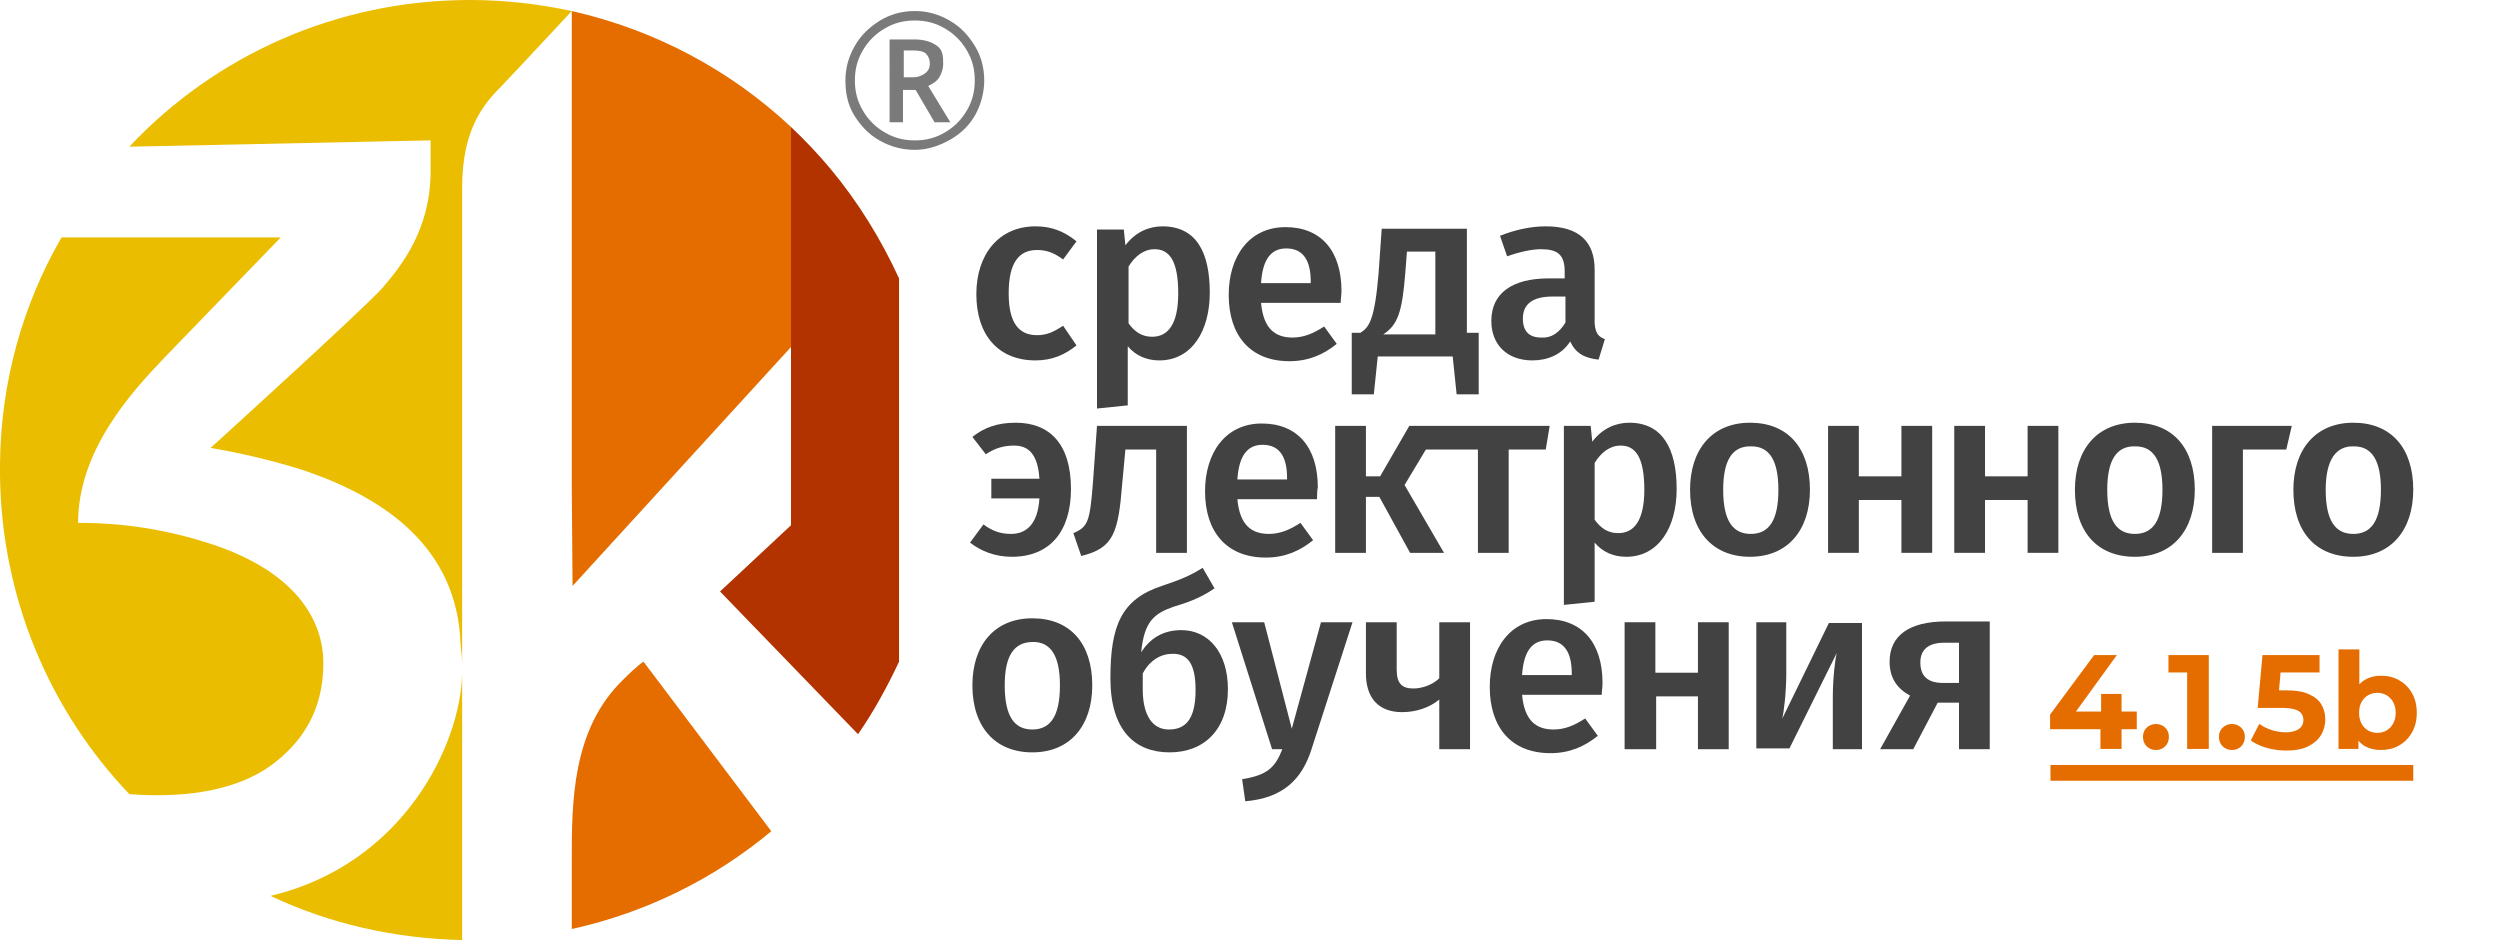<?xml version="1.0" encoding="UTF-8" standalone="no"?>
<!-- Created with Inkscape (http://www.inkscape.org/) -->

<svg
   width="317"
   height="120"
   viewBox="0 0 317 120"
   version="1.1"
   id="svg5"
   inkscape:version="1.3 (1:1.3+202307231459+0e150ed6c4)"
   sodipodi:docname="3kl_logo_4.1.5b.svg"
   xmlns:inkscape="http://www.inkscape.org/namespaces/inkscape"
   xmlns:sodipodi="http://sodipodi.sourceforge.net/DTD/sodipodi-0.dtd"
   xmlns:xlink="http://www.w3.org/1999/xlink"
   xmlns="http://www.w3.org/2000/svg"
   xmlns:svg="http://www.w3.org/2000/svg">
  <sodipodi:namedview
     id="namedview7"
     pagecolor="#ffffff"
     bordercolor="#000000"
     borderopacity="0.25"
     inkscape:showpageshadow="2"
     inkscape:pageopacity="0.0"
     inkscape:pagecheckerboard="0"
     inkscape:deskcolor="#d1d1d1"
     inkscape:document-units="px"
     showgrid="true"
     inkscape:zoom="2"
     inkscape:cx="315.75"
     inkscape:cy="1223"
     inkscape:window-width="1848"
     inkscape:window-height="1016"
     inkscape:window-x="1992"
     inkscape:window-y="27"
     inkscape:window-maximized="1"
     inkscape:current-layer="layer1"
     inkscape:lockguides="false"
     showguides="true">
    <inkscape:grid
       type="xygrid"
       id="grid59"
       empspacing="10"
       originx="-981"
       originy="-1200"
       spacingy="1"
       spacingx="1"
       units="px"
       visible="true" />
    <inkscape:page
       x="0"
       y="0"
       width="317"
       height="120"
       id="page10"
       margin="0"
       bleed="0"
       inkscape:label="logo4.1.5b_r" />
  </sodipodi:namedview>
  <defs
     id="defs2">
    <linearGradient
       id="SVGID_1_"
       gradientUnits="userSpaceOnUse"
       x1="-0.993"
       y1="84.87"
       x2="57.096"
       y2="84.87">
      <stop
         offset="0"
         style="stop-color:#008463"
         id="stop7351" />
      <stop
         offset="0.245"
         style="stop-color:#139443"
         id="stop7353" />
      <stop
         offset="0.569"
         style="stop-color:#28A61F"
         id="stop7355" />
      <stop
         offset="0.832"
         style="stop-color:#35B108"
         id="stop7357" />
      <stop
         offset="1"
         style="stop-color:#3AB500"
         id="stop7359" />
    </linearGradient>
    <linearGradient
       id="SVGID_00000006678248400990788800000003956790849524928401_"
       gradientUnits="userSpaceOnUse"
       x1="-0.993"
       y1="17.612"
       x2="57.096"
       y2="17.612">
      <stop
         offset="0"
         style="stop-color:#008462"
         id="stop7364" />
      <stop
         offset="0.24"
         style="stop-color:#129443"
         id="stop7366" />
      <stop
         offset="0.566"
         style="stop-color:#28A61F"
         id="stop7368" />
      <stop
         offset="0.831"
         style="stop-color:#35B108"
         id="stop7370" />
      <stop
         offset="1"
         style="stop-color:#3AB500"
         id="stop7372" />
    </linearGradient>
    <linearGradient
       id="SVGID_00000091705558565755588720000009124708442186461600_"
       gradientUnits="userSpaceOnUse"
       x1="-0.493"
       y1="17.612"
       x2="57.596"
       y2="17.612">
      <stop
         offset="0"
         style="stop-color:#008462"
         id="stop7385" />
      <stop
         offset="0.24"
         style="stop-color:#129443"
         id="stop7387" />
      <stop
         offset="0.566"
         style="stop-color:#28A61F"
         id="stop7389" />
      <stop
         offset="0.831"
         style="stop-color:#35B108"
         id="stop7391" />
      <stop
         offset="1"
         style="stop-color:#3AB500"
         id="stop7393" />
    </linearGradient>
    <linearGradient
       inkscape:collect="always"
       xlink:href="#SVGID_00000006678248400990788800000003956790849524928401_"
       id="linearGradient634"
       gradientUnits="userSpaceOnUse"
       gradientTransform="translate(-54.6,582.511)"
       x1="-0.993"
       y1="17.612"
       x2="57.096"
       y2="17.612" />
    <linearGradient
       inkscape:collect="always"
       xlink:href="#SVGID_00000091705558565755588720000009124708442186461600_"
       id="linearGradient635"
       gradientUnits="userSpaceOnUse"
       x1="-0.493"
       y1="17.612"
       x2="57.596"
       y2="17.612" />
    <linearGradient
       inkscape:collect="always"
       xlink:href="#SVGID_1_"
       id="linearGradient636"
       gradientUnits="userSpaceOnUse"
       gradientTransform="translate(0,450)"
       x1="-0.993"
       y1="84.87"
       x2="57.096"
       y2="84.87" />
    <linearGradient
       inkscape:collect="always"
       xlink:href="#SVGID_00000006678248400990788800000003956790849524928401_"
       id="linearGradient637"
       gradientUnits="userSpaceOnUse"
       gradientTransform="translate(0,450)"
       x1="-0.993"
       y1="17.612"
       x2="57.096"
       y2="17.612" />
    <linearGradient
       inkscape:collect="always"
       xlink:href="#SVGID_00000091705558565755588720000009124708442186461600_"
       id="linearGradient638"
       gradientUnits="userSpaceOnUse"
       gradientTransform="translate(0,450)"
       x1="-0.493"
       y1="17.612"
       x2="57.596"
       y2="17.612" />
  </defs>
  <g
     inkscape:label="Layer 1"
     inkscape:groupmode="layer"
     id="layer1"
     transform="translate(-981,-1200)">
    <g
       id="g634"
       transform="translate(981,750)">
      <path
         style="fill:url(#linearGradient634)"
         d="m 0,600.311 v 0 c 0,0 0,-0.7 0,0 z"
         id="path595"
         transform="translate(0,-150)" />
      <g
         id="g599"
         transform="translate(-55.1,432.511)">
        <linearGradient
           id="linearGradient599"
           gradientUnits="userSpaceOnUse"
           x1="-0.493"
           y1="17.612"
           x2="57.596"
           y2="17.612">
          <stop
             offset="0"
             style="stop-color:#008462"
             id="stop595" />
          <stop
             offset="0.24"
             style="stop-color:#129443"
             id="stop596" />
          <stop
             offset="0.566"
             style="stop-color:#28A61F"
             id="stop597" />
          <stop
             offset="0.831"
             style="stop-color:#35B108"
             id="stop598" />
          <stop
             offset="1"
             style="stop-color:#3AB500"
             id="stop599" />
        </linearGradient>
        <path
           style="fill:url(#linearGradient635)"
           d="m 55.1,17.8 v 0 c 0,0 0,-0.7 0,0 z"
           id="path599" />
      </g>
      <path
         d="m 260.471,541.383 v -1.85 l 5.601,-7.536 h 2.885 l -5.482,7.536 -1.341,-0.39 h 9.352 v 2.24 z m 6.399,2.495 v -2.495 l 0.085,-2.24 v -2.224 h 2.597 v 6.959 z m 7.051,0.136 q -0.679,0 -1.171,-0.458 -0.475,-0.475 -0.475,-1.205 0,-0.73 0.475,-1.171 0.492,-0.458 1.171,-0.458 0.696,0 1.171,0.458 0.475,0.441 0.475,1.171 0,0.73 -0.475,1.205 -0.475,0.458 -1.171,0.458 z m 3.966,-0.136 v -10.863 l 1.188,1.188 h -3.564 v -2.207 h 5.126 v 11.881 z m 5.687,0.136 q -0.679,0 -1.171,-0.458 -0.475,-0.475 -0.475,-1.205 0,-0.73 0.475,-1.171 0.492,-0.458 1.171,-0.458 0.696,0 1.171,0.458 0.475,0.441 0.475,1.171 0,0.73 -0.475,1.205 -0.475,0.458 -1.171,0.458 z m 6.925,0.068 q -1.239,0 -2.461,-0.323 -1.205,-0.339 -2.071,-0.951 l 1.086,-2.105 q 0.679,0.492 1.562,0.781 0.9,0.289 1.816,0.289 1.035,0 1.629,-0.407 0.594,-0.407 0.594,-1.137 0,-0.458 -0.238,-0.815 -0.238,-0.356 -0.849,-0.543 -0.594,-0.187 -1.68,-0.187 h -3.038 l 0.611,-6.688 h 7.248 v 2.207 h -6.263 l 1.426,-1.256 -0.424,4.77 -1.426,-1.256 h 2.512 q 1.765,0 2.835,0.492 1.086,0.475 1.579,1.307 0.492,0.832 0.492,1.884 0,1.052 -0.526,1.952 -0.526,0.883 -1.629,1.443 -1.086,0.543 -2.784,0.543 z m 12.017,-0.068 q -1.205,0 -2.071,-0.509 -0.866,-0.509 -1.324,-1.545 -0.458,-1.052 -0.458,-2.648 0,-1.612 0.475,-2.648 0.492,-1.035 1.358,-1.545 0.866,-0.509 2.02,-0.509 1.29,0 2.308,0.577 1.035,0.577 1.629,1.629 0.611,1.052 0.611,2.495 0,1.426 -0.611,2.478 -0.594,1.052 -1.629,1.646 -1.018,0.577 -2.308,0.577 z m -5.398,-0.136 v -12.594 h 2.648 v 5.313 l -0.17,2.699 0.051,2.716 v 1.867 z m 4.939,-2.037 q 0.662,0 1.171,-0.306 0.526,-0.306 0.832,-0.866 0.323,-0.577 0.323,-1.358 0,-0.798 -0.323,-1.358 -0.306,-0.56 -0.832,-0.866 -0.509,-0.306 -1.171,-0.306 -0.662,0 -1.188,0.306 -0.526,0.306 -0.832,0.866 -0.306,0.56 -0.306,1.358 0,0.781 0.306,1.358 0.306,0.56 0.832,0.866 0.526,0.306 1.188,0.306 z"
         id="text600"
         style="-inkscape-font-specification:'montserrat, Bold';fill:#e56d00;stroke-width:0.748"
         transform="scale(0.998,1.002)"
         aria-label="4.1.5b" />
      <path
         class="st0"
         d="m 58.6,535.4 c 0,-0.3 0,-0.7 0,-1 0,-1 -0.1,-2 -0.2,-2.7 v 0 C 58,519.2 48.6,513 38.6,509.6 c -3.7,-1.3 -8.4,-2.4 -12,-2.9 0,0 19.5,-17.6 21.8,-20.3 2.4,-2.8 6.1,-6.3 6.1,-13.8 0,-3 0,-4.4 0,-4.9 l -38.2,0.8 c -3.3,3.5 -6.2,7.4 -8.6,11.6 h 27.8 c 0,0 -9.2,9.5 -14.8,15.3 -4,4.3 -10.8,11.8 -10.8,21 2.5,0 8.6,0.1 16,2.4 11.8,3.5 15.1,10 15.1,15.3 0,6 -2.7,10.1 -6.7,13 -3.9,2.8 -9.9,4.2 -17.8,3.6 5.1,5.3 11.1,9.7 17.9,12.9 16.7,-4 24,-19.1 24.2,-28.2 z"
         id="path600"
         style="fill:none" />
      <path
         class="st0"
         d="M 100.3,516.6 V 495.5 494 l -27.7,30.2 -0.1,-12.5 v -19.5 -19.6 -12.6 -7.8 -0.8 c 0,0 0,0 0,0 -0.2,0.2 -6.5,7 -8.8,9.4 -2.4,2.4 -5.1,5.6 -5.1,13 0,3.3 0,33.9 0,60.6 0,0.2 0,0.4 0,0.6 0,0.1 0,0.2 0,0.4 0,14 0,26.7 0,33.8 0.3,0 0.7,0 1,0 4.4,0 8.8,-0.5 12.9,-1.4 0,-0.6 0,-3.6 0,-8.7 0,-7.3 0,-16.6 6.5,-22.9 2.1,-2 2.6,-2.3 2.6,-2.3 l 16.2,21.4 c 4.2,-3.5 8,-7.6 11.1,-12.2 L 91.3,525 Z"
         id="path601"
         style="fill:none" />
      <path
         class="st1"
         d="m 16.4,468.6 38.2,-0.8 c 0,-0.7 0,0 0,0 v 0 c 0,0.5 0,0.8 0,3.9 0,7.4 -3.7,12 -6.1,14.8 -2.4,2.7 -21.8,20.3 -21.8,20.3 3.7,0.6 8.3,1.7 12,2.9 9.9,3.4 19.3,9.6 19.7,22 v 0 c 0.1,0.8 0.2,1.7 0.2,2.7 0,-26.7 0,-57.3 0,-60.6 0,-7.4 2.7,-10.6 5.1,-13 2.3,-2.4 8.6,-9.2 8.8,-9.4 -4.2,-0.9 -8.5,-1.4 -12.9,-1.4 -17,0 -32.4,7.1 -43.2,18.6 z"
         id="path602"
         style="fill:#eabd00;fill-opacity:1" />
      <path
         class="st1"
         d="m 34.3,563.6 c 7.4,3.5 15.6,5.4 24.3,5.6 0,-7 0,-19.8 0,-33.8 -0.2,9.1 -7.5,24.2 -24.3,28.2 z"
         id="path603"
         style="fill:#eabd00;fill-opacity:1" />
      <path
         class="st2"
         d="m 58.6,535 c 0,-0.2 0,-0.4 0,-0.6 0,0.3 0,0.7 0,1 0,-0.1 0,-0.3 0,-0.4 z"
         id="path604"
         style="fill:url(#linearGradient636)" />
      <path
         style="fill:url(#linearGradient637)"
         d="m 54.6,467.8 v 0 c 0,0 0,-0.7 0,0 z"
         id="path605" />
      <path
         class="st1"
         d="m 34.3,547.1 c 4,-2.9 6.7,-7 6.7,-13 0,-5.3 -3.3,-11.8 -15.1,-15.4 -7.4,-2.3 -13.4,-2.4 -16,-2.4 0,-9.2 6.8,-16.6 10.9,-20.9 5.6,-5.8 14.8,-15.3 14.8,-15.3 H 7.8 C 2.9,488.6 0.1,498.4 0,508.8 v 1.5 c 0.2,15.7 6.4,29.9 16.4,40.4 8,0.6 14,-0.8 17.9,-3.6 z"
         id="path606"
         style="fill:#eabd00;fill-opacity:1" />
      <path
         class="st4"
         d="m 79,536.2 c -6.5,6.3 -6.5,15.6 -6.5,22.9 0,5 0,8.1 0,8.7 9.5,-2.1 18.1,-6.4 25.3,-12.4 L 81.6,533.9 c 0,0 -0.6,0.3 -2.6,2.3 z"
         id="path607"
         style="fill:#e56d00;fill-opacity:1" />
      <path
         class="st4"
         d="m 72.5,452.2 v 7.8 12.6 19.6 19.6 l 0.1,12.5 27.7,-30.3 V 466.1 C 92.6,458.9 83.1,453.8 72.5,451.4 Z"
         id="path608"
         style="fill:#e56d00;fill-opacity:1" />
      <path
         class="st5"
         d="m 105.3,471.4 c -1.6,-1.9 -3.2,-3.6 -5,-5.3 v 27.9 1.5 21.1 l -9,8.4 17.5,18.1 c 2,-2.9 3.7,-6 5.2,-9.2 v -48.6 c -2.3,-5 -5.2,-9.7 -8.7,-13.9 z"
         id="path609"
         style="fill:#b23200;fill-opacity:1" />
      <path
         style="fill:url(#linearGradient638)"
         d="m 55.1,467.8 v 0 c 0,0 0,-0.7 0,0 z"
         id="path610" />
      <path
         class="st7"
         d="m 107.2,460.2 c 0,-1.6 0.4,-3 1.2,-4.4 0.8,-1.4 1.9,-2.4 3.2,-3.2 1.3,-0.8 2.8,-1.2 4.4,-1.2 1.6,0 3,0.4 4.4,1.2 1.4,0.8 2.4,1.9 3.2,3.2 0.8,1.3 1.2,2.8 1.2,4.4 0,1.5 -0.4,3 -1.1,4.3 -0.7,1.3 -1.8,2.4 -3.2,3.2 -1.4,0.8 -2.9,1.3 -4.5,1.3 -1.6,0 -3.1,-0.4 -4.5,-1.2 -1.4,-0.8 -2.4,-1.9 -3.2,-3.2 -0.8,-1.3 -1.1,-2.8 -1.1,-4.4 z m 1.2,0 c 0,1.4 0.3,2.6 1,3.8 0.7,1.2 1.6,2.1 2.8,2.8 1.2,0.7 2.4,1 3.8,1 1.4,0 2.6,-0.3 3.8,-1 1.2,-0.7 2.1,-1.6 2.8,-2.8 0.7,-1.2 1,-2.4 1,-3.8 0,-1.4 -0.3,-2.6 -1,-3.8 -0.7,-1.2 -1.6,-2.1 -2.8,-2.8 -1.2,-0.7 -2.4,-1 -3.8,-1 -1.4,0 -2.6,0.3 -3.8,1 -1.2,0.7 -2.1,1.6 -2.8,2.8 -0.7,1.2 -1,2.4 -1,3.8 z m 11.2,-2.1 c 0,0.6 -0.2,1.2 -0.5,1.7 -0.3,0.5 -0.8,0.8 -1.4,1.1 l 2.8,4.6 h -2 l -2.4,-4.1 h -1.6 v 4.1 h -1.7 V 455 h 3.1 c 1.3,0 2.2,0.3 2.9,0.8 0.7,0.5 0.8,1.2 0.8,2.3 z m -5.1,1.7 h 1.3 c 0.6,0 1.1,-0.2 1.5,-0.5 0.4,-0.3 0.6,-0.7 0.6,-1.2 0,-0.6 -0.2,-1 -0.5,-1.3 -0.3,-0.3 -0.9,-0.4 -1.6,-0.4 h -1.2 v 3.4 z"
         id="path611"
         style="fill:#7a7a7a" />
      <path
         class="st8"
         d="m 136.5,480.6 -1.7,2.3 c -1.1,-0.8 -2,-1.2 -3.3,-1.2 -2.3,0 -3.6,1.6 -3.6,5.5 0,3.9 1.4,5.3 3.6,5.3 1.2,0 2.1,-0.4 3.3,-1.2 l 1.7,2.5 c -1.5,1.2 -3.1,1.9 -5.2,1.9 -4.7,0 -7.5,-3.2 -7.5,-8.4 0,-5.1 2.9,-8.6 7.5,-8.6 2,0 3.6,0.6 5.2,1.9 z"
         id="path612"
         style="fill:#424242" />
      <path
         class="st8"
         d="m 153.4,487.1 c 0,4.9 -2.3,8.6 -6.4,8.6 -1.6,0 -3,-0.6 -4,-1.8 v 7.5 l -3.9,0.4 v -22.7 h 3.4 l 0.2,2 c 1.3,-1.7 3,-2.4 4.7,-2.4 4.3,0 6,3.3 6,8.4 z m -4,0.1 c 0,-4.1 -1.1,-5.6 -3,-5.6 -1.4,0 -2.5,0.9 -3.3,2.2 v 7.2 c 0.8,1.1 1.7,1.7 3,1.7 2,0 3.3,-1.6 3.3,-5.5 z"
         id="path613"
         style="fill:#424242" />
      <path
         class="st8"
         d="m 170,488.4 h -10.1 c 0.3,3.3 1.8,4.4 4,4.4 1.4,0 2.6,-0.5 4,-1.4 l 1.6,2.2 c -1.6,1.3 -3.5,2.2 -6,2.2 -5,0 -7.7,-3.3 -7.7,-8.4 0,-4.9 2.6,-8.6 7.2,-8.6 4.5,0 7.1,3 7.1,8.1 0,0.4 -0.1,1.1 -0.1,1.5 z m -3.8,-2.7 c 0,-2.6 -0.9,-4.2 -3.1,-4.2 -1.8,0 -3,1.2 -3.2,4.4 h 6.3 z"
         id="path614"
         style="fill:#424242" />
      <path
         class="st8"
         d="m 187.5,492.3 v 7.7 h -2.8 l -0.5,-4.8 h -9.5 l -0.5,4.8 h -2.8 v -7.8 h 1.1 c 1.1,-0.7 1.8,-1.6 2.3,-7.5 l 0.4,-5.7 H 186 v 13.2 h 1.5 z m -5.4,-10.4 h -3.7 l -0.2,2.6 c -0.4,5.2 -1,6.7 -2.8,7.9 h 6.6 v -10.5 z"
         id="path615"
         style="fill:#424242" />
      <path
         class="st8"
         d="m 203.5,493 -0.8,2.6 c -1.8,-0.2 -2.9,-0.8 -3.6,-2.3 -1.1,1.7 -2.9,2.4 -4.8,2.4 -3.2,0 -5.2,-2 -5.2,-5 0,-3.5 2.6,-5.4 7.3,-5.4 h 2 v -0.9 c 0,-2.1 -0.9,-2.8 -3,-2.8 -1.1,0 -2.6,0.3 -4.3,0.9 l -0.9,-2.6 c 2,-0.8 4,-1.2 5.8,-1.2 4.3,0 6.2,2 6.2,5.5 v 6.8 c 0.1,1.3 0.5,1.7 1.3,2 z m -5,-2.1 v -3.3 h -1.6 c -2.5,0 -3.8,0.9 -3.8,2.8 0,1.6 0.8,2.4 2.3,2.4 1.3,0.1 2.3,-0.6 3.1,-1.9 z"
         id="path616"
         style="fill:#424242" />
      <path
         class="st8"
         d="m 135.8,512 c 0,5.3 -2.6,8.6 -7.5,8.6 -2.1,0 -3.9,-0.7 -5.3,-1.8 l 1.7,-2.3 c 1.1,0.8 2.1,1.2 3.5,1.2 1.9,0 3.4,-1.2 3.6,-4.5 h -6.1 v -2.5 h 6.1 c -0.2,-3 -1.3,-4.2 -3.2,-4.2 -1.3,0 -2.4,0.3 -3.6,1.1 l -1.7,-2.2 c 1.5,-1.2 3.2,-1.8 5.5,-1.8 4.3,0 7,2.7 7,8.4 z"
         id="path617"
         style="fill:#424242" />
      <path
         class="st8"
         d="m 150.5,504 v 16.1 h -3.9 V 507 h -3.9 l -0.4,4.3 c -0.5,6.3 -1.1,8.2 -5.2,9.2 l -1,-2.9 c 1.9,-0.8 2.1,-1.5 2.5,-6.6 l 0.5,-7 z"
         id="path618"
         style="fill:#424242" />
      <path
         class="st8"
         d="m 167,513.3 h -10.1 c 0.3,3.3 1.8,4.4 4,4.4 1.4,0 2.6,-0.5 4,-1.4 l 1.6,2.2 c -1.6,1.3 -3.5,2.2 -6,2.2 -5,0 -7.7,-3.3 -7.7,-8.4 0,-4.9 2.6,-8.6 7.2,-8.6 4.5,0 7.1,3 7.1,8.1 -0.1,0.4 -0.1,1.1 -0.1,1.5 z m -3.8,-2.7 c 0,-2.6 -0.9,-4.2 -3.1,-4.2 -1.8,0 -3,1.2 -3.2,4.4 h 6.3 z"
         id="path619"
         style="fill:#424242" />
      <polygon
         class="st8"
         points="196,57 196.5,54 182.6,54 179.7,54 178.7,54 175,60.4 173.2,60.4 173.2,54 169.3,54 169.3,70.1 173.2,70.1 173.2,63 174.9,63 178.8,70.1 183.1,70.1 178.1,61.5 180.8,57 187.4,57 187.4,70.1 191.3,70.1 191.3,57 "
         id="polygon619"
         style="fill:#424242"
         transform="translate(0,450)" />
      <path
         class="st8"
         d="m 212.6,512 c 0,4.9 -2.3,8.6 -6.4,8.6 -1.6,0 -3,-0.6 -4,-1.8 v 7.5 l -3.9,0.4 V 504 h 3.4 l 0.2,2 c 1.3,-1.7 3,-2.4 4.7,-2.4 4.2,0 6,3.3 6,8.4 z m -4.1,0.1 c 0,-4.1 -1.1,-5.6 -3,-5.6 -1.4,0 -2.5,0.9 -3.3,2.2 v 7.2 c 0.8,1.1 1.7,1.7 3,1.7 2,0 3.3,-1.6 3.3,-5.5 z"
         id="path620"
         style="fill:#424242" />
      <path
         class="st8"
         d="m 229.5,512.1 c 0,5.1 -2.8,8.5 -7.6,8.5 -4.7,0 -7.6,-3.2 -7.6,-8.5 0,-5.1 2.8,-8.5 7.6,-8.5 4.8,0 7.6,3.2 7.6,8.5 z m -11,0 c 0,3.9 1.2,5.6 3.5,5.6 2.3,0 3.5,-1.7 3.5,-5.6 0,-3.8 -1.2,-5.5 -3.4,-5.5 -2.4,-0.1 -3.6,1.7 -3.6,5.5 z"
         id="path621"
         style="fill:#424242" />
      <path
         class="st8"
         d="m 241.1,513.4 h -5.4 v 6.7 h -3.9 V 504 h 3.9 v 6.4 h 5.4 V 504 h 3.9 v 16.1 h -3.9 z"
         id="path622"
         style="fill:#424242" />
      <path
         class="st8"
         d="m 257.1,513.4 h -5.4 v 6.7 h -3.9 V 504 h 3.9 v 6.4 h 5.4 V 504 h 3.9 v 16.1 h -3.9 z"
         id="path623"
         style="fill:#424242" />
      <path
         class="st8"
         d="m 278.3,512.1 c 0,5.1 -2.8,8.5 -7.6,8.5 -4.8,0 -7.6,-3.2 -7.6,-8.5 0,-5.1 2.8,-8.5 7.6,-8.5 4.8,0 7.6,3.2 7.6,8.5 z m -11.1,0 c 0,3.9 1.2,5.6 3.5,5.6 2.3,0 3.5,-1.7 3.5,-5.6 0,-3.8 -1.2,-5.5 -3.4,-5.5 -2.4,-0.1 -3.6,1.7 -3.6,5.5 z"
         id="path624"
         style="fill:#424242" />
      <path
         class="st8"
         d="M 280.5,520.1 V 504 h 10.1 l -0.7,3 h -5.5 v 13.1 z"
         id="path625"
         style="fill:#424242" />
      <path
         class="st8"
         d="m 306,512.1 c 0,5.1 -2.8,8.5 -7.6,8.5 -4.8,0 -7.6,-3.2 -7.6,-8.5 0,-5.1 2.8,-8.5 7.6,-8.5 4.8,0 7.6,3.2 7.6,8.5 z m -11.1,0 c 0,3.9 1.2,5.6 3.5,5.6 2.3,0 3.5,-1.7 3.5,-5.6 0,-3.8 -1.2,-5.5 -3.4,-5.5 -2.3,-0.1 -3.6,1.7 -3.6,5.5 z"
         id="path626"
         style="fill:#424242" />
      <path
         class="st8"
         d="m 138.5,536.9 c 0,5.1 -2.8,8.5 -7.6,8.5 -4.7,0 -7.6,-3.2 -7.6,-8.5 0,-5.1 2.8,-8.5 7.6,-8.5 4.8,0 7.6,3.2 7.6,8.5 z m -11.1,0 c 0,3.9 1.2,5.6 3.5,5.6 2.3,0 3.5,-1.7 3.5,-5.6 0,-3.8 -1.2,-5.5 -3.4,-5.5 -2.4,0 -3.6,1.7 -3.6,5.5 z"
         id="path627"
         style="fill:#424242" />
      <path
         class="st8"
         d="m 155.7,537.4 c 0,5.1 -3,8 -7.4,8 -4.4,0 -7.5,-2.8 -7.5,-9.4 0,-6.7 1.4,-10 6.5,-11.7 2.4,-0.8 3.6,-1.3 5.2,-2.3 l 1.5,2.6 c -1.3,0.9 -2.7,1.6 -5.1,2.3 -2.6,0.9 -3.8,1.9 -4.2,5.8 1.1,-1.7 2.7,-2.8 5.1,-2.8 3.4,0 5.9,2.8 5.9,7.5 z m -4.1,0.1 c 0,-3.5 -1.1,-4.6 -2.9,-4.6 -1.5,0 -2.9,0.8 -3.8,2.5 v 2 c 0,3.4 1.3,5.1 3.3,5.1 1.9,0 3.4,-1 3.4,-5 z"
         id="path628"
         style="fill:#424242" />
      <path
         class="st8"
         d="m 166.3,545 c -1.2,3.8 -3.6,6.2 -8.4,6.6 l -0.4,-2.8 c 3.2,-0.5 4.2,-1.5 5.1,-3.8 h -1.3 l -5.1,-16.1 h 4.1 l 3.5,13.5 3.7,-13.5 h 4 z"
         id="path629"
         style="fill:#424242" />
      <path
         class="st8"
         d="M 186.4,528.9 V 545 h -3.9 v -6.3 c -1.2,1 -2.9,1.6 -4.7,1.6 -3.1,0 -4.6,-1.9 -4.6,-4.9 v -6.5 h 3.9 v 6 c 0,1.8 0.7,2.4 2.1,2.4 1.2,0 2.5,-0.5 3.3,-1.3 v -7.1 z"
         id="path630"
         style="fill:#424242" />
      <path
         class="st8"
         d="M 203.1,538.1 H 193 c 0.3,3.3 1.8,4.4 4,4.4 1.4,0 2.6,-0.5 4,-1.4 l 1.6,2.2 c -1.6,1.3 -3.5,2.2 -6,2.2 -5,0 -7.7,-3.3 -7.7,-8.4 0,-4.9 2.6,-8.6 7.2,-8.6 4.5,0 7.1,3 7.1,8.1 0,0.5 -0.1,1.1 -0.1,1.5 z m -3.8,-2.7 c 0,-2.6 -0.9,-4.2 -3.1,-4.2 -1.8,0 -3,1.2 -3.2,4.4 h 6.3 z"
         id="path631"
         style="fill:#424242" />
      <path
         class="st8"
         d="M 215.4,538.3 H 210 v 6.7 h -4 v -16.1 h 3.9 v 6.4 h 5.4 v -6.4 h 3.9 V 545 h -3.9 v -6.7 z"
         id="path632"
         style="fill:#424242" />
      <path
         class="st8"
         d="m 236.1,545 h -3.7 v -6.5 c 0,-2.6 0.3,-4.9 0.5,-5.7 l -6,12.1 h -4.2 v -16 h 3.8 v 6.5 c 0,2.4 -0.3,4.8 -0.5,5.7 l 5.9,-12.1 h 4.2 z"
         id="path633"
         style="fill:#424242" />
      <path
         class="st8"
         d="M 252.3,528.9 V 545 h -3.9 v -5.9 h -2.7 l -3.1,5.9 h -4.2 l 3.8,-6.8 c -1.7,-0.9 -2.6,-2.3 -2.6,-4.3 0,-3.3 2.5,-5.1 7.1,-5.1 h 5.6 z m -3.9,7.7 v -5.1 h -1.9 c -2,0 -3,0.9 -3,2.5 0,1.7 0.9,2.6 2.9,2.6 z"
         id="path634"
         style="fill:#424242" />
      <rect
         x="260"
         y="547"
         class="st4"
         width="46"
         height="2"
         id="rect634"
         style="fill:#e56d00;fill-opacity:1;stroke-width:1" />
    </g>
  </g>
</svg>
